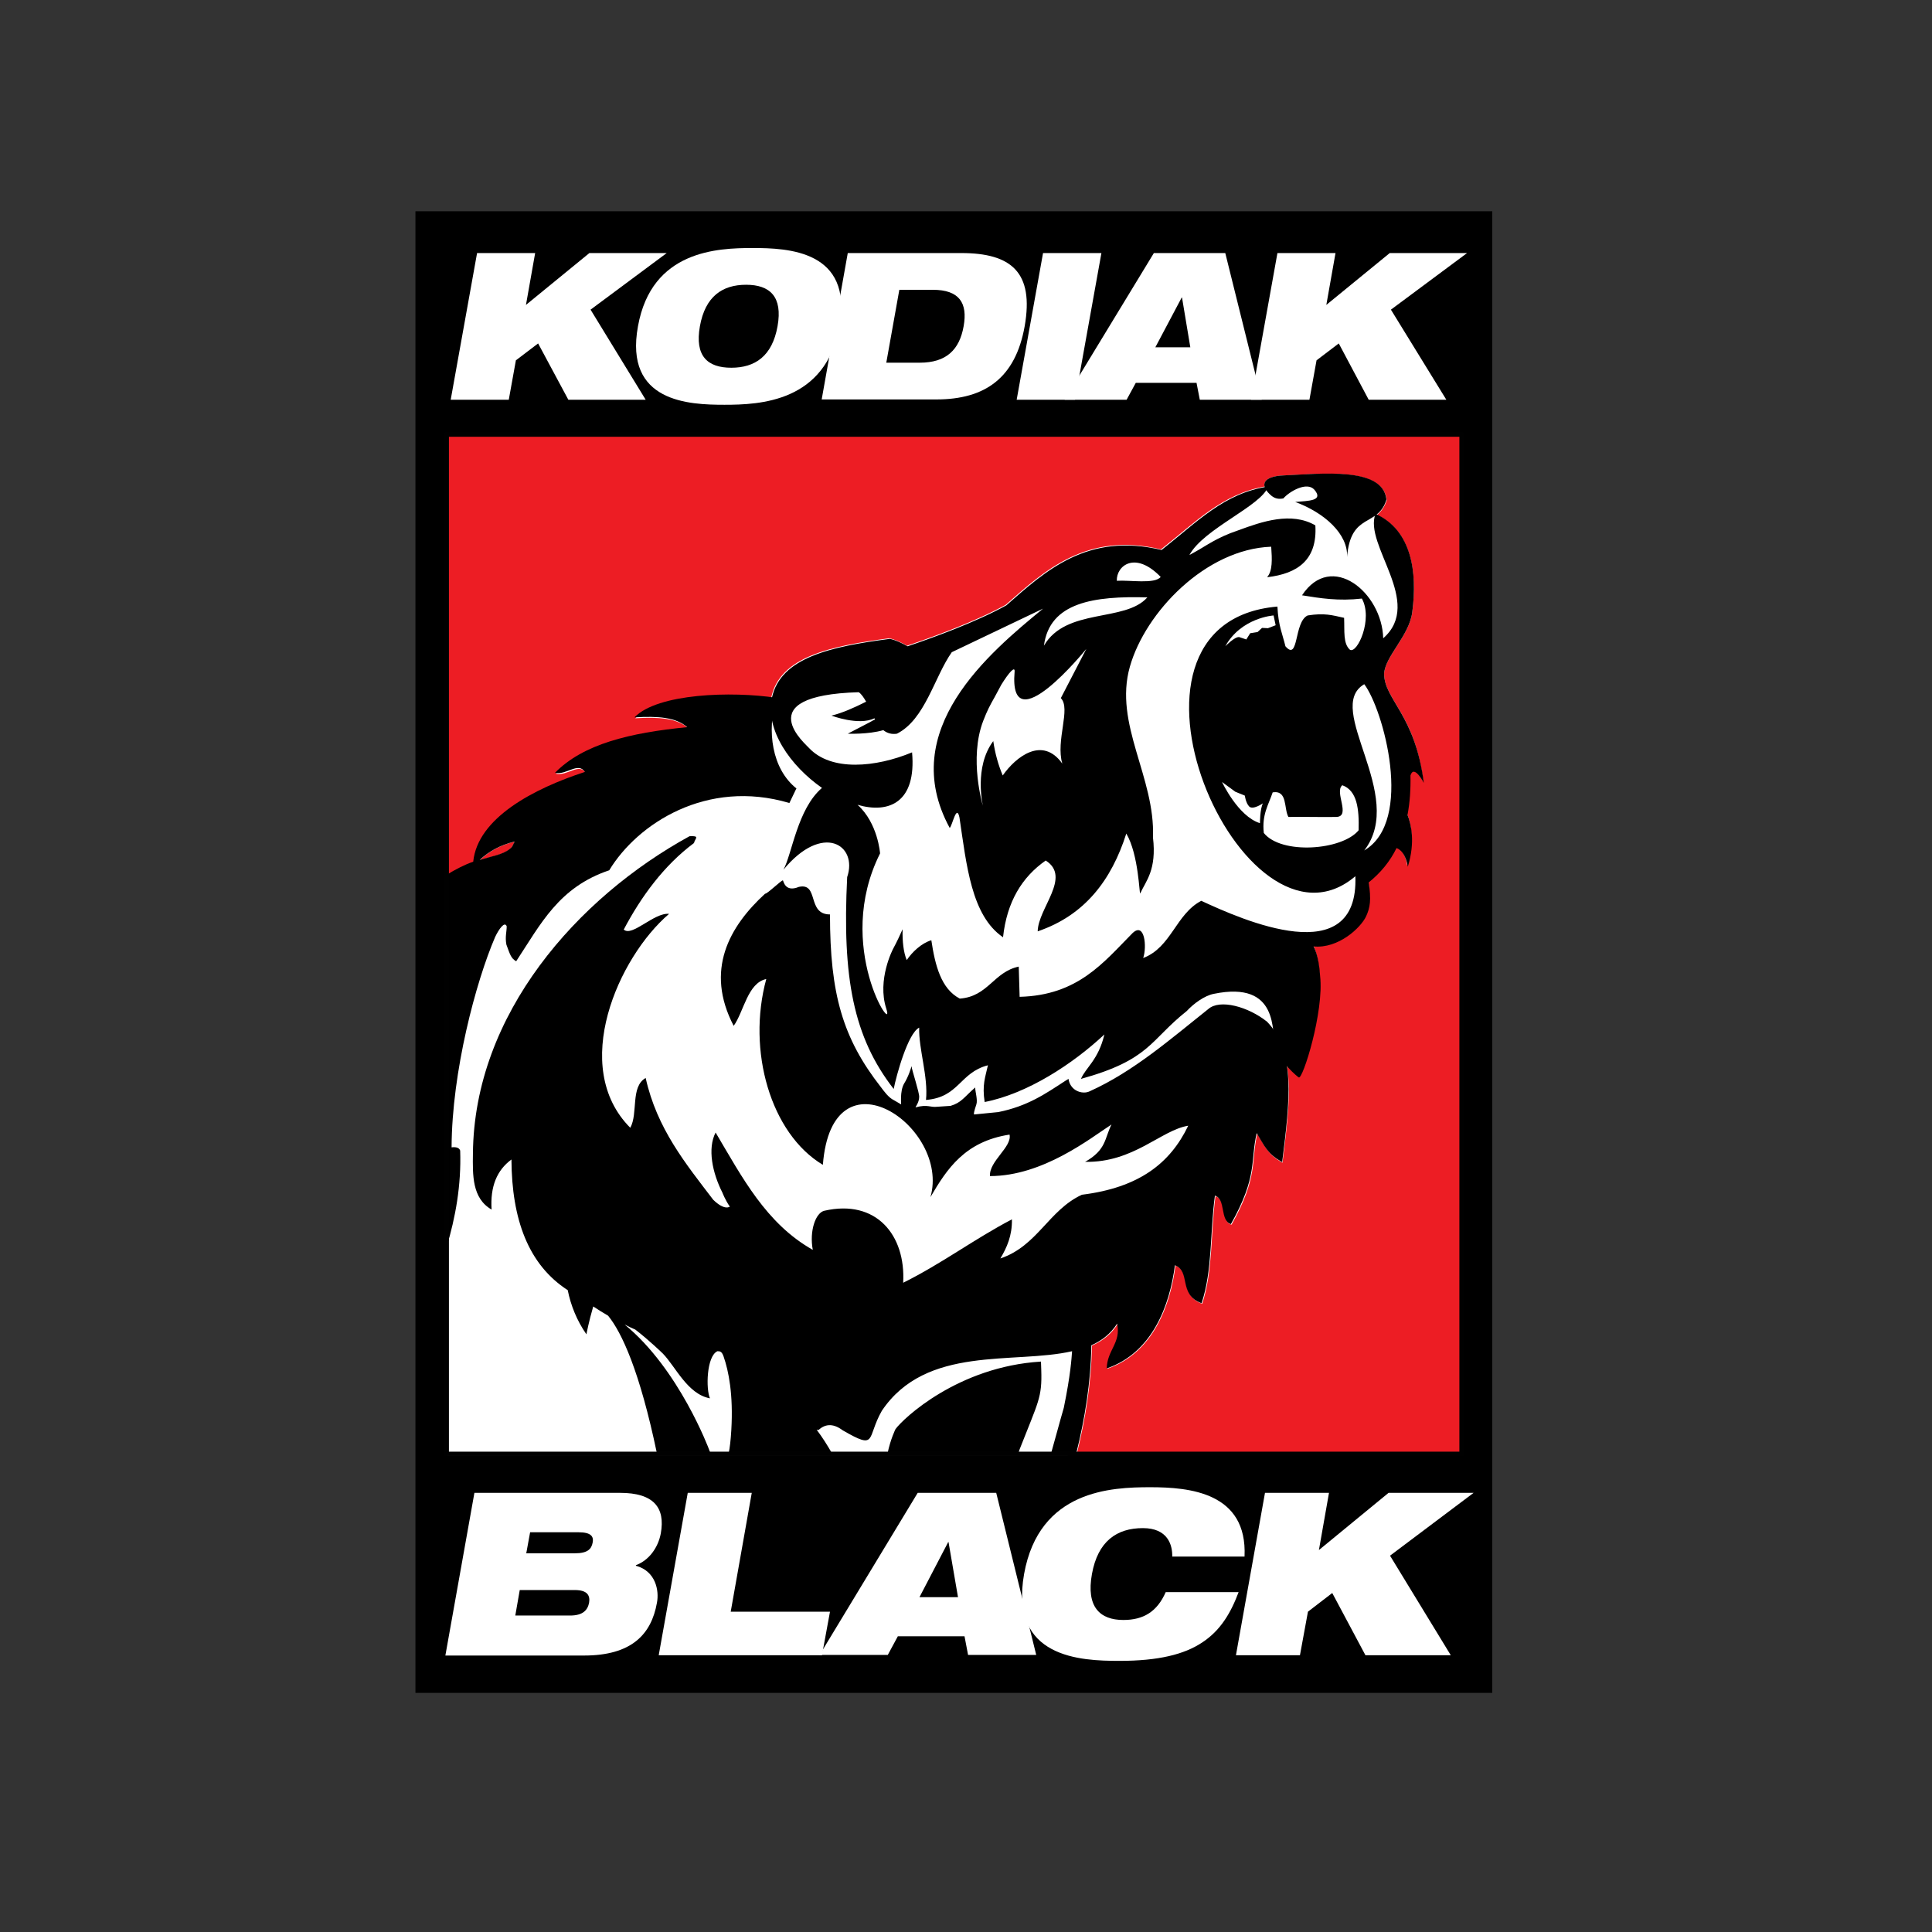 <?xml version="1.0" encoding="utf-8"?>
<!-- Generator: Adobe Illustrator 19.0.0, SVG Export Plug-In . SVG Version: 6.00 Build 0)  -->
<svg version="1.1" id="layer" xmlns="http://www.w3.org/2000/svg" xmlns:xlink="http://www.w3.org/1999/xlink" x="0px" y="0px"
	 viewBox="-153 -46 652 652" style="enable-background:new -153 -46 652 652;" xml:space="preserve">
<rect x="-153" y="-46" width="652" height="652" fill="#333333" stroke="none"/>
<style type="text/css">
	.st0{fill-rule:evenodd;clip-rule:evenodd;}
	.st1{fill-rule:evenodd;clip-rule:evenodd;fill:#ED1D24;}
	.st2{fill-rule:evenodd;clip-rule:evenodd;fill:#FFFFFF;}
	.st3{fill:#FFFFFF;}
	.st4{fill:#010101;}
</style>
<path class="st0" d="M47.2,444.6c-7-10.3-9.4-18.8-6.4-34.2c-0.3-1.3-20.3-36.6-21.6-37.1c-10.8,22.4-7.8-22.7-21.4,28.3v43
	L47.2,444.6z"/>
<rect x="-12.8" y="25.3" width="363.4" height="500"/>
<rect x="-2.3" y="100.6" class="st1" width="342.5" height="343.9"/>
<path class="st2" d="M314.1,181.3c0.4-5.9,8.5-12.8,9.5-20.7c1.7-13.3-0.1-27.1-11.8-32.8l0-0.1c1.3-1.1,2.4-2.5,3.2-4.9
	c-1.3-11.3-21.3-8.9-35.9-8.3c-4.1,0.4-5.8,1.8-5.3,3.7c-14.3,2.5-23.2,11.9-35,21.2c-25.1-6-39.2,7.1-52.4,18.7
	c-10.3,5.7-25,11-33.3,13.8c-2-1.1-4-2.1-6-2.5c-20,2.6-36.9,6.3-39.8,19.9l0,0.3c-15.2-1.9-38.5-0.9-45.9,6.8
	c8-0.5,14.1,0,17.8,3.3c-19.5,1.9-35.2,5.7-44.6,15.4c3.8,0.9,7.8-3.8,10.1-0.3c-17.2,5.6-36.2,15.5-37.7,30.3c-2.9,1-6,2.6-9.1,4.5
	v125.5l0.1-0.3v26.9v43v0.4h209.3l0.1-0.5h3c2.9-11.7,4.9-23.8,5.1-36.5c3.6-1.6,6.6-3.9,8.7-7.3c1.4,6.5-3.5,8.9-3.5,15.1
	c15.5-5.3,21.3-21.5,23-34.8c5.5,2.1,1,9.9,9,12.9c3.7-11.1,2.8-23.6,4.5-36.3c3.8,1.2,1.7,8.4,5.4,9.6c9.1-16.2,6.5-21.2,8.7-30.7
	c2.9,4.8,3.6,6.9,8.5,9.8c1.6-12.8,3-23.9,1.5-32.9c1.9,2.1,3.7,3.5,3.8,3.6c1.3,0.9,8.6-22.2,7.2-34.3c-0.4-7-2.2-9.9-2.2-9.9
	c8.4,0.8,15.9-6.3,17.7-10.1c1.4-3,1.8-5.7,0.9-11.5c4-3.2,7.2-7.1,9.4-11.6c3.2,1.2,3.8,6.3,3.8,6.3c2.6-8.4,1.2-14.4-0.1-17.5
	c0.8-4.2,1.2-8.6,1-13.3c1.2-3.9,4.5,2.5,4.5,2.5C324.6,195.1,314.1,190.1,314.1,181.3 M20.8,238c-0.6,0.7-0.8,1.9-1.8,2.6
	c-2.3,1.9-5.9,2.4-10.1,3.7C11.9,241.4,15.8,239.2,20.8,238"/>
<path class="st0" d="M279.1,114.5c-6.3,0.6-6.9,3.6-2.9,6.9c1.2,0.9,2.4,1.1,3.9,0.8c2.1-2.4,8-5.8,10.5-2.9
	c3.2,3.8-2.1,3.7-6.5,4.1c9.8,3.6,17.9,10.8,17.5,18.6c1.2-15.3,10.4-9.9,13.3-19.4C313.7,111.5,293.7,113.8,279.1,114.5"/>
<path class="st0" d="M314.1,181.3c0.4-5.9,8.5-12.8,9.5-20.7c1.8-13.6-0.2-27.7-12.4-33.2c-4.1,10.5,16.4,29.9,2.6,42
	c-0.4-15.5-17.5-29.5-27.4-14.5c6.2,1,12.3,2,20.2,1.1c3.8,6.9-1.5,18.6-4,17.3c-2.4-2.1-1.8-6.3-2-10.8c-4.1-0.9-6.6-1.7-12.3-0.8
	c-4.7,2.2-2.9,15.7-7.5,10.4c-1-4.2-2.4-6.9-2.7-13.4c-63.5,5.4-11.5,123.2,26.3,91c1.2,32.3-38.2,14.7-52,8.3
	c-8.6,4.5-10.1,15.7-19.6,19.3c1.3-3.8,0.5-12.3-3.6-8.4c-9.8,9.9-18.4,21-38.1,21.5c-0.1-3.4-0.2-6.8-0.3-10.2
	c-8.5,1.8-10.3,10.1-19.9,10.8c-6.3-3.3-8.3-11.1-9.6-19.7c-3.3,1-6.4,3.9-8.3,6.7c-1.1-2.6-1.5-6.4-1.4-10.4
	c-0.9,2-1.9,4.2-3.2,6.6c0,0-5.5,10.4-2.3,20.2c3.2,9.8-17.9-20.9-2.1-52.4c0,0-0.7-10.2-7.6-16.4c10.7,3.1,19.9-0.9,18.4-17.7
	c-12.3,5.1-27.3,6.5-34.8-1.5c-0.4-0.7-21.2-17.7,16.8-18.8c0.9,0.6,1.7,1.8,2.5,3.2c-4.2,2.1-8,3.8-11.7,4.7c0,0,9.2,3.5,14.5,0.9
	l0.2,0.4c-0.5,0.2-1,0.5-1.7,0.9l-7.5,3.9c0,0,6.9,0.3,12-1.2c1.2,1,2.8,1.5,4.6,1.2c9.5-4.8,12.6-19.1,18.5-27.5l30.8-14.7
	c-18.1,14.9-49.5,40.9-31.5,74c0.9-0.7,2.3-8.3,3.3-3.5c2.4,16.1,4,33.1,14.7,40.4c1.3-12,6.4-20.3,14.4-25.9
	c8.8,5.6-2.6,16.1-2.7,23.9c15.9-5.4,24.9-17.3,29.9-33c4.2,7.1,4.4,20.9,4.7,20.2c1.9-4.2,5.6-7.9,4.3-18.9
	c0.8-20.3-13.3-38.2-7.8-57.6c5.2-18.4,25.6-39.7,47.7-40.5c0.3,4.2,0.5,8.2-1.4,10.3c10.4-1.2,17-5.9,16.3-17.5
	c-8.1-4.7-18-1.3-26.1,1.7c-7.2,2.4-10.9,5.3-14.4,7.2l-2,1.1c4.8-8.9,24.2-16.5,26.6-23.1c-14.9,2.2-23.9,11.9-36,21.4
	c-25.1-6-39.2,7.1-52.4,18.7c-10.3,5.7-25,11-33.3,13.8c-2-1.1-4-2.1-6-2.5c-19.9,2.6-36.9,6.3-39.8,19.9
	c-2.3,10.9,6.3,23,16.9,30.4c-8.3,7.1-10.1,22.3-13,27.6c13.2-16,25.2-8.4,21.5,2.5c-1.7,34,2.1,54,15.7,71.5
	c0.9-4.6,4.8-18.8,8.6-20.7c-0.2,7.2,3.1,16.6,2.3,24.4c11.2-0.9,11.3-9.2,20.9-11.7c-0.9,4.1-2,6.6-1.1,12.4
	c14.4-2.8,29.7-12.8,40.4-22.8c-2,8.6-6.4,11.3-7.9,15c23.4-6.5,23.2-13,35.7-22.9c2.3-2.5,6-5.2,9.1-5.8
	c22.3-4.6,19.5,13.2,20.7,17.7c1.6,5.4,7.6,10.3,8,10.5c1.3,0.9,8.6-22.2,7.2-34.3c-0.4-7-2.2-9.9-2.2-9.9
	c8.4,0.8,15.9-6.3,17.7-10.1c1.4-3,1.8-5.7,0.9-11.5c4-3.2,7.2-7.1,9.4-11.6c3.2,1.2,3.8,6.3,3.8,6.3c2.6-8.4,1.1-14.4-0.1-17.5
	c0.8-4.2,1.1-8.6,1-13.3c1.2-3.9,4.5,2.5,4.5,2.5C324.6,195.1,314.1,190.1,314.1,181.3 M205,189.6c3.5,3.5-1.8,14.3,0.5,22.1
	c-6.7-9.4-15.7-2.3-20.1,4c-1.5-3.5-2.6-7.5-3.2-11.6c-6.6,8.8-3.5,21.8-3.5,21.8s-4.8-15.8,0.1-28.6c1.4-3.6,2.2-5.1,3.9-8.1
	l2.2-4.1c2.6-4.2,4.7-6.5,4.5-4.4c-2.1,24.8,24.2-7.7,24.2-7.7L205,189.6z M238.7,148.7c-2,2.5-10.5,1-14.8,1.3
	C223.7,144.9,230.1,139.8,238.7,148.7 M234.2,155.6c-7.5,8.5-27.4,3.4-34.9,16.3C201.2,157.2,216.3,155.1,234.2,155.6 M305.5,234.2
	c-5.6,6.8-26.1,8.3-32,0.9c-0.7-6.2,1.6-9.5,3-13.7c5.1-0.8,3.7,5.4,5.3,8.3c4.5-0.1,11.7,0.1,16.2,0c5-0.2-0.8-8.5,2-10.7
	C305,220.8,305.7,227,305.5,234.2 M307.4,241c14.4-18.6-13.8-48,0-56.1C313.8,193.3,324.3,231.1,307.4,241"/>
<path d="M175.8,330.1c-0.3,0-0.1-1,0.7-3.4c0.5-1.5-0.4-4.3-0.4-5.7c-3.7,3.2-4.6,5.1-8.3,6.2l-4.5,0.3c-2.4,0.3-3.2-0.9-7.3,0.2
	c-0.2,0,1.2-1.6,1.2-3.5c0.1-1.4-2.4-8.9-2.6-10.4c-0.1,0.6-1.1,3.7-2.5,5.9c-1.5,2.6-0.9,7.2-1,7l-2.4-1.4
	c-1.9-0.9-3.4-3.1-4.4-4.4c-12.9-16.5-17.2-31.4-17.2-58.3c-7.9,0-3.6-10.8-10.5-9.3c-4.8,2-5.2-2.2-5.4-2.2c-0.6,0-5.4,4.7-6,4.5
	c-12.1,11.1-20.4,25.8-10.6,44.6c3.4-4.7,4.7-14.5,11-15.8c-6.6,24.2,1.5,52.2,19.1,62.7c3.1-40.2,43.1-12.8,36.3,10.9
	c5.6-9.6,11.7-18.8,26.7-21.1c0.9,4.2-7,9-6.6,14c17.9,0,33.9-12.8,41-17.4c-2.4,4.8-1.7,8.5-8.9,12.6c16.4,0.3,25.6-10.7,34.8-12.2
	c-6.1,12.7-16.6,20.9-35.9,23.3c-11.2,5.2-15,17.3-27.5,21.5c2.2-3.7,4-7.7,3.9-13.2c-12.8,6.7-23.6,14.9-36.7,21.4
	c0.9-16.1-9.1-28.3-26.6-24.3c-3,0.7-5.1,6.9-3.9,13.2c-15.8-8.9-23.9-24.6-32.8-39.6c-2.8,5.4-1.1,13.6,2.3,20.3c0,0,1,2.6,2.5,4.7
	c0,0-1.7,1.5-5.6-2.3c-9.3-12.2-19-24-22.8-41.1c-5.2,2.9-2.5,12-5.2,16.8C39.2,314,55.7,277,72.8,262.4c-5.1-0.5-12.5,7.9-15.3,5.3
	c5.8-11,13.5-21.6,23.7-29.2c0.3-1.5,2.2-2.5-1.5-2.3C41.9,256.9,7,296.2,6.6,343.3c-0.1,7.3-0.3,15.1,6.3,18.9
	c-0.5-7.8,1.8-13.3,6.7-16.9c0.1,20.2,5.7,35.5,19,44.1c1,5.1,3.1,10.3,6.3,14.9c0,0,0.8-4.3,2.3-9.4c1.7,1.1,3.4,2.2,5,3.1
	c4.6,5.6,10.7,18.7,16.5,46.5l18.1,0c-0.3-0.7-0.5-1.3-0.5-1.3S76.2,416,57.8,401c1.3,0.7,2.5,1.2,3.6,1.7c4.8,3.7,9.3,8.1,9.3,8.1
	c4.3,4.4,8.3,13.7,15.9,15.1c-1.4-3-1.2-14.2,2.5-15.9c0.8,0,1.5,0,2.1,1.8c1.7,4.9,3.3,12.8,2.6,24.8c-0.2,3.4-0.5,6-0.9,7.9
	l34.9,0c-1.6-2.8-3.3-5.5-5.2-8l0.6,0.1c2-1.8,4.6-2.6,8.2,0.1c11.8,6.8,7.9,2.7,13.2-6.6c15-22.3,44.6-15.6,64.2-20.1
	c-0.2,2.6-0.5,7.9-2.8,19.1c-1.6,5.5-3,10.9-4.3,15.4h8.5c2.9-11.7,4.9-23.8,5.1-36.5c3.6-1.6,6.5-3.9,8.7-7.3
	c1.4,6.5-3.4,8.9-3.5,15.1c15.5-5.3,21.3-21.5,23-34.8c5.5,2.1,1,9.9,9,12.8c3.7-11.1,2.8-23.6,4.5-36.3c3.8,1.2,1.6,8.4,5.4,9.6
	c9.1-16.2,6.5-21.2,8.7-30.7c2.9,4.8,3.6,6.9,8.6,9.8c2.6-20.8,4.6-37.3-5.1-47.4c-6.4-5.1-15.9-7.7-19.8-4.3
	c-12.6,10-25.2,21.1-40.1,27.8c-0.6,0.3-1.3,0.4-1.9,0.4c-1,0-2-0.3-2.8-0.8c-1.3-0.8-2.2-2.2-2.4-3.8l-1,0.6
	c-6.9,4.5-12.8,8.6-22.7,10.6 M190.6,444.5c0.2-0.6,0.4-1,0.5-1.4c6.3-16.1,7.6-17.4,7.3-26.7l-0.1-2.9c-28,1.7-46.5,19.2-49.1,22.8
	c0,0-1.7,3.4-2.7,8.3L190.6,444.5z"/>
<path class="st0" d="M-2.3,374.9c3-10,5-20.8,4.6-32.6c-0.3-0.9-1.2-1.3-2.9-1.1c0.1-25.6,8.2-55.9,14.7-71c1.3-2.7,3.2-5.4,3.9-3.6
	c0,1.9-0.6,3.6-0.1,6.2c1.2,3.2,1.5,4.6,3.3,5.6c8.3-12.6,14.4-25,31.4-30.7c9.5-15.7,32.9-31,60.8-22.7l2.3-4.8l0.1-0.1
	c-8.3-6.6-10.1-19.4-6.8-30.6c-15.1-2.3-40.1-1.5-47.9,6.6c8-0.5,14.1,0,17.8,3.3c-19.4,1.9-35.1,5.7-44.6,15.4
	c3.8,0.9,7.8-3.8,10.1-0.3c-17.2,5.6-36.2,15.5-37.7,30.3c-2.9,1-6,2.6-9.1,4.5L-2.3,374.9z M19,240.5c-2.3,1.9-5.9,2.4-10.1,3.7
	c3-2.8,6.8-5,11.8-6.2C20.2,238.7,20,239.9,19,240.5"/>
<path class="st2" d="M276.8,161.7c0,0-10.9,0.7-16.3,10.4c0,0,3.2-3.3,4.7-3.1l2.4,0.8l1.3-2.1l2.5-0.4l1.5-1.4l2,0.1l2.6-1
	L276.8,161.7z"/>
<path class="st2" d="M272.2,231.8c0,0,0-4.8,1-6.7c0,0-3.3,2.3-4.6,1.1c-1.2-1.2-1.5-3.7-1.5-3.7l-3.2-1.3l-4.5-3.3
	C259.4,217.9,264.8,229.5,272.2,231.8"/>
<polygon class="st3" points="28.6,69.9 21.1,75.6 18.7,88.9 -0.9,88.9 8,39.4 27.6,39.4 24.5,56.9 45.9,39.4 72,39.4 46.3,58.5 
	64.9,88.9 38.8,88.9 "/>
<path class="st3" d="M101,37.7c11.9,0,33.9,0.8,29.3,26.4c-4.6,25.6-26.9,26.5-38.8,26.5c-11.9,0-33.9-0.8-29.2-26.5
	C66.9,38.5,89.1,37.7,101,37.7 M93.8,78.1c8,0,13.8-3.9,15.6-14c1.8-10-2.6-14-10.6-14c-8,0-13.8,3.9-15.6,14
	C81.4,74.2,85.8,78.1,93.8,78.1"/>
<path class="st3" d="M133.1,39.4h38.3c16.9,0,24.6,6.5,21.4,24.7c-3.1,17.4-13.3,24.7-29.8,24.7h-38.7L133.1,39.4z M146.1,76.4h11.3
	c9,0,13.4-4.4,14.8-12.3c1.4-7.8-1.4-12.3-10.4-12.3h-11.3L146.1,76.4z"/>
<polygon class="st3" points="199,39.4 218.7,39.4 209.8,88.9 190.1,88.9 "/>
<path class="st3" d="M236.4,39.4h24.1l12.3,49.5h-20.9l-1.1-5.7h-20.5l-3.1,5.7h-20.9L236.4,39.4z M245.9,54.4h-0.1l-8.9,16.8h11.8
	L245.9,54.4z"/>
<polygon class="st3" points="298.8,69.9 291.3,75.6 288.9,88.9 269.2,88.9 278.1,39.4 297.7,39.4 294.6,56.9 316,39.4 342.1,39.4 
	316.4,58.5 335.1,88.9 308.9,88.9 "/>
<path class="st3" d="M7.1,457.8h49.2c11.2,0,15.3,4.9,13.7,13.7c-0.9,4.8-4,9.1-8.4,10.7l0,0.2c6.7,1.8,7.9,8.4,7.1,12.5
	c-1.9,10.7-8.6,17.8-24.6,17.8H-2.7L7.1,457.8z M20.9,499.2h18.5c4.3,0,5.9-1.8,6.4-4.3c0.4-2.4-0.5-4.3-4.8-4.3H22.4L20.9,499.2z
	 M24.6,478.2H41c4.4,0,5.6-1.5,6-3.6c0.4-2-0.4-3.5-4.8-3.5H25.9L24.6,478.2z"/>
<polygon class="st3" points="79.1,457.8 100.7,457.8 93.6,497.9 127.1,497.9 124.4,512.6 69.3,512.6 "/>
<path class="st3" d="M156.7,457.8h26.5l13.5,54.7h-23l-1.2-6.3h-22.5l-3.4,6.3h-23L156.7,457.8z M167.1,474.4H167l-9.7,18.6h13
	L167.1,474.4z"/>
<path class="st3" d="M265,491.3c-2.7,7.2-6.2,13-12.3,17c-6,4-14.7,6.2-27.9,6.2c-13.1,0-37.2-0.9-32.2-29.3
	c5.1-28.4,29.5-29.3,42.6-29.3c13.1,0,32.8,1.7,31.8,23.4h-24.4c0.1-3.9-1.5-9.6-9.9-9.6c-8.8,0-15.2,4.4-17.2,15.5
	c-2,11.1,2.7,15.5,10.6,15.5c6.8,0,11.4-2.8,14.3-9.4H265z"/>
<polygon class="st3" points="296.6,491.6 288.4,497.9 285.7,512.6 264.1,512.6 273.9,457.8 295.5,457.8 292.1,477.1 315.6,457.8 
	344.3,457.8 316.1,479 336.6,512.6 307.8,512.6 "/>
<path class="st4" d="M340.9,445.3H-3V99.9h343.9V445.3z M-1.5,443.9h341V101.4h-341V443.9z"/>
</svg>
